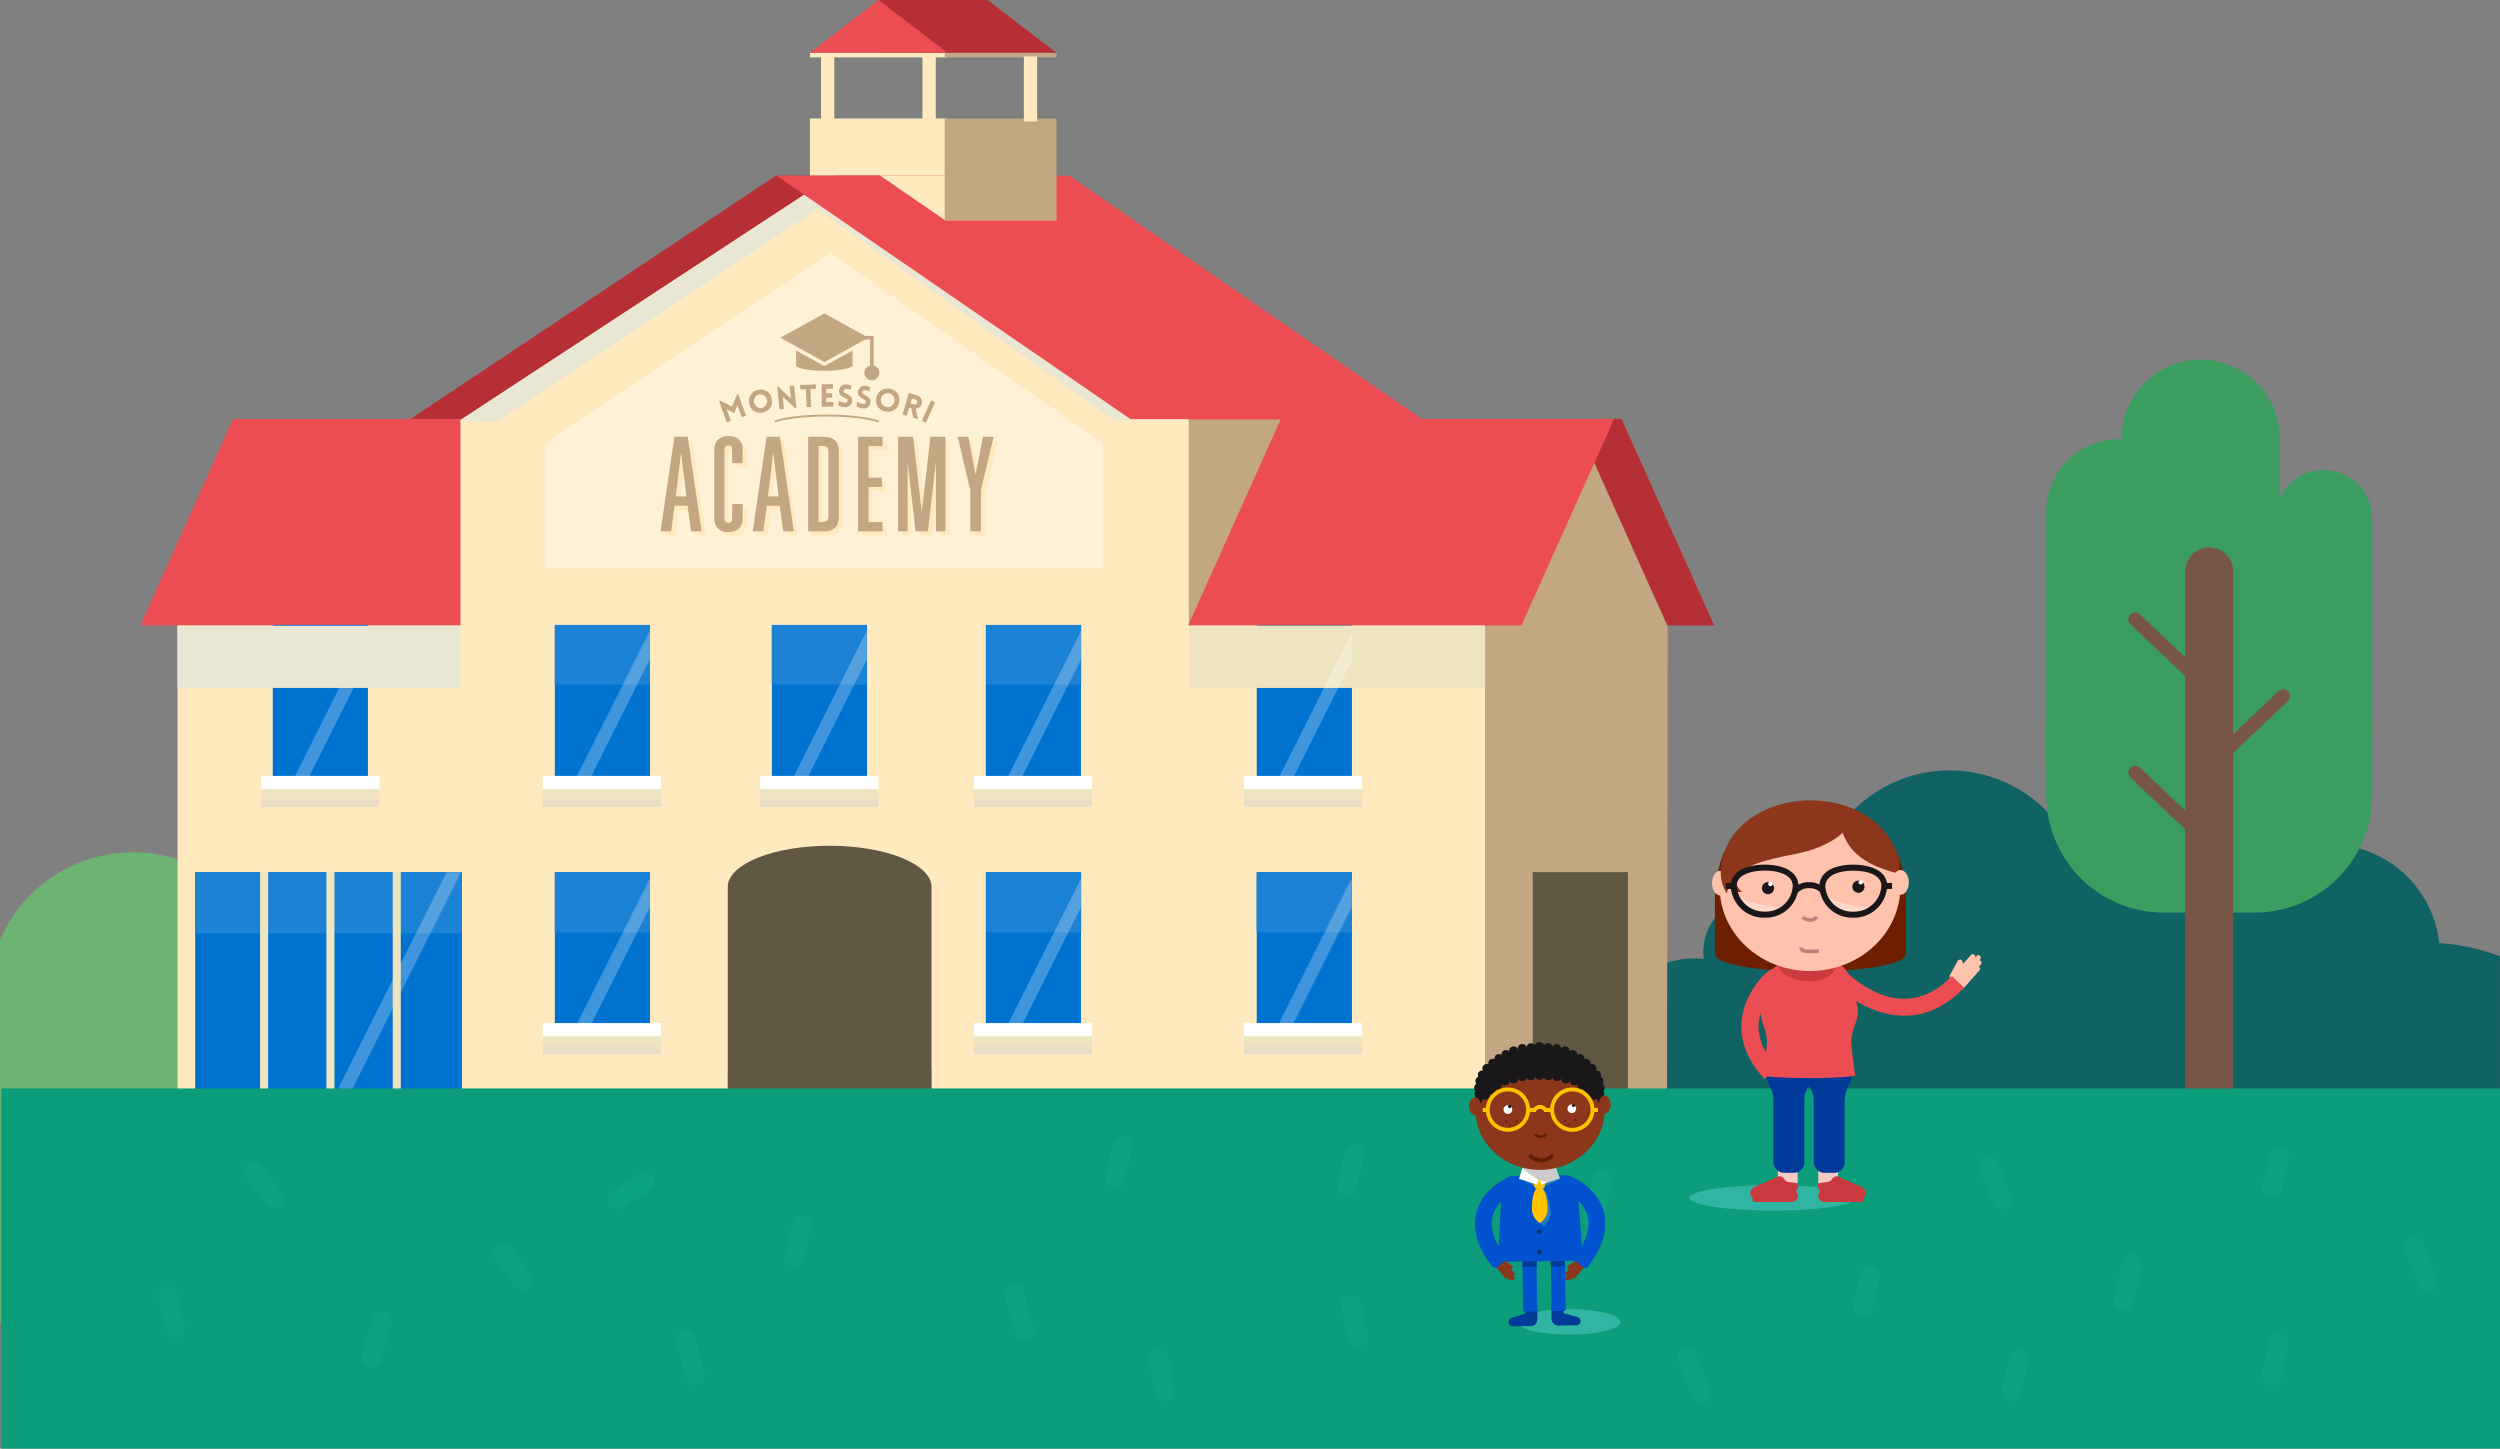 <svg xmlns="http://www.w3.org/2000/svg" xmlns:xlink="http://www.w3.org/1999/xlink" viewBox="0 0 650.31 376.81"><rect x="0" y="0" width="650.31" height="376.81" fill="#808080" stroke="none"/><defs><clipPath id="clip-path"><rect x="50.76" y="226.86" width="69.41" height="59.13" style="fill:none"/></clipPath><clipPath id="clip-path-2"><rect x="70.95" y="162.64" width="24.76" height="39.62" style="fill:none"/></clipPath><clipPath id="clip-path-3"><rect x="144.32" y="162.58" width="24.76" height="39.62" style="fill:none"/></clipPath><clipPath id="clip-path-4"><rect x="200.76" y="162.58" width="24.76" height="39.62" style="fill:none"/></clipPath><clipPath id="clip-path-5"><rect x="256.49" y="162.58" width="24.76" height="39.62" style="fill:none"/></clipPath><clipPath id="clip-path-6"><rect x="144.32" y="227.05" width="24.76" height="39.62" style="fill:none"/></clipPath><clipPath id="clip-path-7"><rect x="256.49" y="227.05" width="24.76" height="39.62" style="fill:none"/></clipPath><clipPath id="clip-path-8"><rect x="326.88" y="227.05" width="24.76" height="39.62" style="fill:none"/></clipPath><clipPath id="clip-path-9"><rect x="327.12" y="162.58" width="24.76" height="39.62" style="fill:none"/></clipPath><clipPath id="clip-path-10"><rect x="466.9" y="247.58" width="5.33" height="4.67" transform="translate(-2.49 4.74) rotate(-0.58)" style="fill:none"/></clipPath><clipPath id="clip-path-11"><rect x="477.89" y="235.58" width="4.54" height="2.42" transform="translate(-2.36 4.84) rotate(-0.58)" style="fill:none"/></clipPath></defs><title>BenefitsMontessoriPreschool_responsive</title><g style="isolation:isolate"><g id="Layer_2" data-name="Layer 2"><g id="Layer_1-2" data-name="Layer 1"><path d="M69.18,274.09A37.61,37.61,0,1,0,0,244.54v99.33a49.68,49.68,0,0,0,79-40.08A49.42,49.42,0,0,0,69.18,274.09Z" style="fill:#6db473"/><circle cx="88.45" cy="291.25" r="37.61" transform="translate(-3.57 1.11) rotate(-0.7)" style="fill:#3c9d61"/><path d="M634.52,245.3a28.93,28.93,0,0,0-57.68,3.22c0,.58,0,1.16.06,1.74-.86-.23-1.74-.45-2.62-.64a25,25,0,0,0-34.46-27.48,35.41,35.41,0,0,0-65.47,27c-.58.1-1.16.19-1.73.31a18.63,18.63,0,0,0,.15-2,14.86,14.86,0,0,0-29.71,0,15.7,15.7,0,0,0,.14,2,23.4,23.4,0,0,0-2.53-.14A22.6,22.6,0,0,0,430.4,292a54.64,54.64,0,0,0-1,10.46A54.07,54.07,0,0,0,523,339.35a54,54,0,0,0,71.06,7.07,57.11,57.11,0,0,0,56.24,9.31v-107A56.7,56.7,0,0,0,634.52,245.3Z" style="fill:#116263"/><path d="M572.46,93.56h0a20.6,20.6,0,0,1,20.6,20.6v94.1a0,0,0,0,1,0,0h-41.2a0,0,0,0,1,0,0v-94.1A20.6,20.6,0,0,1,572.46,93.56Z" style="fill:#3c9d61"/><path d="M551.22,114.22h0a24.73,24.73,0,0,1,24.73,24.73v60.41a0,0,0,0,1,0,0H532.28a0,0,0,0,1,0,0v-66.2A18.94,18.94,0,0,1,551.22,114.22Z" style="fill:#3c9d61"/><path d="M604.48,122.28h0a12.6,12.6,0,0,1,12.6,12.6v54.81a0,0,0,0,1,0,0h-25.2a0,0,0,0,1,0,0V134.88a12.6,12.6,0,0,1,12.6-12.6Z" style="fill:#3c9d61"/><path d="M532.28,188.71h84.8a0,0,0,0,1,0,0V206.8a30.59,30.59,0,0,1-30.59,30.59H562.87a30.59,30.59,0,0,1-30.59-30.59V188.71A0,0,0,0,1,532.28,188.71Z" style="fill:#3c9d61"/><path d="M574.68,142.42h0a6.24,6.24,0,0,1,6.24,6.24V291.89a0,0,0,0,1,0,0H568.44a0,0,0,0,1,0,0V148.65a6.24,6.24,0,0,1,6.24-6.24Z" style="fill:#775645"/><path d="M571.92,178.53a1.76,1.76,0,0,1-1.23-.49L554.2,162.41a1.78,1.78,0,1,1,2.45-2.59l16.49,15.64a1.78,1.78,0,0,1-1.22,3.07Z" style="fill:#775645"/><path d="M577.44,198.47a1.78,1.78,0,0,1-1.22-3.08l16.49-15.64a1.79,1.79,0,0,1,2.52.07,1.78,1.78,0,0,1-.07,2.52L578.67,198A1.78,1.78,0,0,1,577.44,198.47Z" style="fill:#775645"/><path d="M571.92,218.41a1.81,1.81,0,0,1-1.23-.49L554.2,202.28a1.78,1.78,0,1,1,2.45-2.59l16.49,15.64a1.78,1.78,0,0,1-1.22,3.08Z" style="fill:#775645"/><rect x="210.69" y="30.82" width="35.74" height="26.13" style="fill:#ffeac0"/><polygon points="106.72 109.02 201.82 45.69 263.06 45.69 263.06 45.74 171.01 109.02 106.72 109.02" style="fill:#b52f35"/><g style="opacity:0.6;mix-blend-mode:multiply"><path d="M62,300.9a1.31,1.31,0,0,1-.38-.06,1.47,1.47,0,0,1-1-1.8L62,293.61a1.47,1.47,0,1,1,2.84.77l-1.48,5.43A1.47,1.47,0,0,1,62,300.9Z" style="fill:#09b08c"/></g><g style="opacity:0.6;mix-blend-mode:multiply"><path d="M131.65,285.49a1.47,1.47,0,0,1-1.37-.92l-2.1-5.23a1.46,1.46,0,0,1,.81-1.91,1.48,1.48,0,0,1,1.92.81l2.1,5.23a1.46,1.46,0,0,1-.81,1.91A1.54,1.54,0,0,1,131.65,285.49Z" style="fill:#09b08c"/></g><g style="opacity:0.6;mix-blend-mode:multiply"><path d="M104.09,312.27a1.54,1.54,0,0,1-1.47-1.12l-1.54-5.61a1.52,1.52,0,1,1,2.93-.8l1.55,5.6a1.53,1.53,0,0,1-1.07,1.87A1.39,1.39,0,0,1,104.09,312.27Z" style="fill:#09b08c"/></g><g style="opacity:0.6;mix-blend-mode:multiply"><path d="M129.81,300.94a1.87,1.87,0,0,1-.32,0,1.47,1.47,0,0,1-1.11-1.76l1.1-4.88a1.47,1.47,0,1,1,2.87.65l-1.1,4.88A1.48,1.48,0,0,1,129.81,300.94Z" style="fill:#09b08c"/></g><g style="opacity:0.6;mix-blend-mode:multiply"><path d="M245.21,312.61a1.54,1.54,0,0,1-1.47-1.12l-1.53-5.61a1.53,1.53,0,0,1,1.07-1.87,1.5,1.5,0,0,1,1.86,1.07l1.53,5.6a1.51,1.51,0,0,1-1.06,1.87A1.44,1.44,0,0,1,245.21,312.61Z" style="fill:#09b08c"/></g><g style="opacity:0.6;mix-blend-mode:multiply"><path d="M189.23,310.89a1.57,1.57,0,0,1-.37-.05,1.52,1.52,0,0,1-1.11-1.84l1.4-5.64a1.52,1.52,0,0,1,2.95.73l-1.4,5.64A1.52,1.52,0,0,1,189.23,310.89Z" style="fill:#09b08c"/></g><g style="opacity:0.6;mix-blend-mode:multiply"><path d="M231.23,240.47a1.54,1.54,0,0,1-.55-.11,1.46,1.46,0,0,1-.81-1.91l2.1-5.23a1.47,1.47,0,0,1,2.73,1.1l-2.1,5.22A1.49,1.49,0,0,1,231.23,240.47Z" style="fill:#09b08c"/></g><g style="opacity:0.6;mix-blend-mode:multiply"><path d="M233.77,291.66a1.74,1.74,0,0,1-.39-.05,1.48,1.48,0,0,1-1-1.81l1.5-5.43a1.47,1.47,0,0,1,2.84.78l-1.5,5.43A1.47,1.47,0,0,1,233.77,291.66Z" style="fill:#09b08c"/></g><g style="opacity:0.6;mix-blend-mode:multiply"><path d="M204.09,291.66a1.46,1.46,0,0,1-1.43-1.15l-1.1-4.87a1.47,1.47,0,1,1,2.87-.65l1.1,4.87a1.46,1.46,0,0,1-1.11,1.76A1.24,1.24,0,0,1,204.09,291.66Z" style="fill:#09b08c"/></g><polygon points="278.11 45.69 216.86 45.69 216.86 113.23 375.99 113.23 278.11 45.69" style="fill:#eb4d52"/><rect x="46.19" y="161.09" width="157.86" height="125.13" style="fill:#ffeac0"/><rect x="302.2" y="109.08" width="84.48" height="111.41" style="fill:#c3a682"/><rect x="125.89" y="213.11" width="57.13" height="28" style="fill:#615844"/><polygon points="223.32 108.98 60.62 108.98 36.51 162.7 199.21 162.7 223.32 108.98" style="fill:#eb4d52"/><polygon points="216.78 45.68 119.79 109.26 119.79 286.07 309.23 286.07 309.23 109.24 216.78 45.68" style="fill:#ffeac0"/><rect x="70.95" y="162.55" width="24.76" height="39.62" style="fill:#0073d1"/><rect x="200.78" y="162.55" width="24.76" height="39.62" style="fill:#0073d1"/><rect x="256.43" y="162.55" width="24.76" height="39.62" style="fill:#0073d1"/><rect x="144.33" y="162.55" width="24.76" height="39.62" style="fill:#0073d1"/><polygon points="355.97 108.98 421.8 108.98 445.91 162.7 379.28 162.7 355.97 108.98" style="fill:#b52f35"/><polygon points="409.71 109.25 376.87 157.64 381.52 286.31 433.64 286.23 433.82 162.97 409.71 109.25" style="fill:#c3a682"/><rect x="305.83" y="162.51" width="80.44" height="123.72" style="fill:#ffeac0"/><rect x="326.91" y="162.55" width="24.76" height="39.62" style="fill:#0073d1"/><rect x="50.76" y="226.86" width="69.41" height="59.13" style="fill:#0073d1"/><rect x="256.43" y="226.86" width="24.76" height="39.62" style="fill:#0073d1"/><rect x="144.33" y="226.86" width="24.76" height="39.62" style="fill:#0073d1"/><rect x="326.91" y="226.86" width="24.76" height="39.62" style="fill:#0073d1"/><rect x="398.7" y="226.86" width="24.76" height="59.14" style="fill:#615844"/><polygon points="419.87 108.98 333.19 108.98 309.08 162.7 395.75 162.7 419.87 108.98" style="fill:#eb4d52"/><g style="mix-blend-mode:multiply"><rect x="309.29" y="162.77" width="77.01" height="16.18" style="fill:#eee5c0"/></g><rect x="189.29" y="278.02" width="53.05" height="8.09" style="fill:#f9ab59"/><rect x="50.76" y="226.86" width="69.41" height="15.93" style="fill:#1c82d6"/><g style="clip-path:url(#clip-path)"><g style="opacity:0.25"><rect x="56.86" y="256.71" width="90.81" height="3.34" transform="translate(-174.55 234.08) rotate(-63.39)" style="fill:#fff"/></g></g><g style="clip-path:url(#clip-path-2)"><g style="opacity:0.25"><rect x="63.71" y="180.99" width="49.04" height="3.34" transform="translate(-114.6 179.73) rotate(-63.39)" style="fill:#fff"/></g></g><rect x="144.32" y="162.58" width="24.76" height="15.5" style="fill:#1c82d6"/><g style="clip-path:url(#clip-path-3)"><g style="opacity:0.25"><rect x="137.09" y="180.94" width="49.04" height="3.34" transform="translate(-74.04 245.3) rotate(-63.39)" style="fill:#fff"/></g></g><rect x="200.76" y="162.58" width="24.76" height="15.5" style="fill:#1c82d6"/><g style="clip-path:url(#clip-path-4)"><g style="opacity:0.25"><rect x="193.53" y="180.94" width="49.04" height="3.34" transform="translate(-42.88 295.76) rotate(-63.39)" style="fill:#fff"/></g></g><rect x="256.49" y="162.58" width="24.76" height="15.5" style="fill:#1c82d6"/><g style="clip-path:url(#clip-path-5)"><g style="opacity:0.25"><rect x="249.26" y="180.94" width="49.04" height="3.34" transform="translate(-12.12 345.59) rotate(-63.39)" style="fill:#fff"/></g></g><rect x="144.32" y="227.05" width="24.76" height="15.5" style="fill:#1c82d6"/><g style="clip-path:url(#clip-path-6)"><g style="opacity:0.25"><rect x="137.09" y="245.4" width="49.04" height="3.34" transform="translate(-131.68 280.89) rotate(-63.39)" style="fill:#fff"/></g></g><rect x="256.49" y="227.05" width="24.76" height="15.5" style="fill:#1c82d6"/><g style="clip-path:url(#clip-path-7)"><g style="opacity:0.25"><rect x="249.26" y="245.4" width="49.04" height="3.34" transform="translate(-69.75 381.18) rotate(-63.39)" style="fill:#fff"/></g></g><rect x="326.88" y="227.05" width="24.76" height="15.5" style="fill:#1c82d6"/><g style="clip-path:url(#clip-path-8)"><g style="opacity:0.25"><rect x="319.64" y="245.4" width="49.04" height="3.34" transform="translate(-30.89 444.1) rotate(-63.39)" style="fill:#fff"/></g></g><g style="clip-path:url(#clip-path-9)"><g style="opacity:0.25"><rect x="319.89" y="180.94" width="49.04" height="3.34" transform="translate(26.88 408.73) rotate(-63.39)" style="fill:#fff"/></g></g><g style="mix-blend-mode:multiply"><rect x="46.19" y="162.77" width="73.39" height="16.18" style="fill:#e9e7d3"/></g><rect x="50.76" y="284.14" width="69.41" height="1.94" style="fill:#f9ab59"/><rect x="67.66" y="226.79" width="2.09" height="59.29" style="fill:#eee5c0"/><rect x="84.91" y="226.79" width="2.09" height="59.29" style="fill:#eee5c0"/><rect x="102.16" y="226.79" width="2.09" height="59.29" style="fill:#eee5c0"/><rect x="67.95" y="201.83" width="30.73" height="3.49" style="fill:#fff"/><rect x="67.95" y="206.57" width="30.73" height="3.34" style="fill:#e7dec5"/><rect x="67.95" y="205.32" width="30.73" height="2.58" style="fill:#eee5c0"/><rect x="141.18" y="201.83" width="30.73" height="3.49" style="fill:#fff"/><rect x="141.18" y="206.57" width="30.73" height="3.34" style="fill:#e7dec5"/><rect x="141.18" y="205.32" width="30.73" height="2.58" style="fill:#eee5c0"/><rect x="197.73" y="201.83" width="30.73" height="3.49" style="fill:#fff"/><rect x="197.73" y="206.57" width="30.73" height="3.34" style="fill:#e7dec5"/><rect x="197.73" y="205.32" width="30.73" height="2.58" style="fill:#eee5c0"/><rect x="253.35" y="201.83" width="30.73" height="3.49" style="fill:#fff"/><rect x="253.35" y="206.57" width="30.73" height="3.34" style="fill:#e7dec5"/><rect x="253.35" y="205.32" width="30.73" height="2.58" style="fill:#eee5c0"/><rect x="323.58" y="201.83" width="30.73" height="3.49" style="fill:#fff"/><rect x="323.58" y="206.57" width="30.73" height="3.34" style="fill:#e7dec5"/><rect x="323.58" y="205.32" width="30.73" height="2.58" style="fill:#eee5c0"/><rect x="141.18" y="266.13" width="30.73" height="3.49" style="fill:#fff"/><rect x="141.18" y="270.87" width="30.73" height="3.34" style="fill:#e7dec5"/><rect x="141.18" y="269.62" width="30.73" height="2.58" style="fill:#eee5c0"/><rect x="253.35" y="266.13" width="30.73" height="3.49" style="fill:#fff"/><rect x="253.35" y="270.87" width="30.73" height="3.34" style="fill:#e7dec5"/><rect x="253.35" y="269.62" width="30.73" height="2.58" style="fill:#eee5c0"/><rect x="323.58" y="266.13" width="30.73" height="3.49" style="fill:#fff"/><rect x="323.58" y="270.87" width="30.73" height="3.34" style="fill:#e7dec5"/><rect x="323.58" y="269.62" width="30.73" height="2.58" style="fill:#eee5c0"/><polygon points="216.03 65.89 141.77 115.29 286.81 115.27 216.03 65.89" style="fill:#fff1d6"/><rect x="141.72" y="115.28" width="145.16" height="32.64" style="fill:#fff1d6"/><g style="mix-blend-mode:multiply"><polygon points="129.18 109.67 212.63 54.43 289.69 109.25 309.23 109.25 309.23 109.25 216.78 45.68 119.79 109.26 119.79 109.41 129.18 109.67" style="fill:#e9e7d3"/></g><polygon points="355.05 109.02 263.28 45.69 202.03 45.69 202.03 45.74 294.08 109.02 355.05 109.02" style="fill:#eb4d52"/><path d="M242.31,230.51c-.28-5.82-12-10.51-26.5-10.51s-26.22,4.69-26.5,10.51h0v53.55h53V230.51Z" style="fill:#615844"/><polygon points="274.93 57.32 257.96 45.61 228.87 45.61 228.87 45.63 245.87 57.32 274.93 57.32" style="fill:#ffeac0"/><rect x="245.74" y="30.85" width="29.09" height="26.46" style="fill:#c3a682"/><rect x="210.69" y="13.7" width="35.74" height="1.22" style="fill:#ffeac0"/><rect x="245.74" y="13.7" width="29.09" height="1.22" style="fill:#c3a682"/><rect x="213.56" y="14.69" width="3.46" height="16.91" style="fill:#ffeac0"/><rect x="239.95" y="14.69" width="3.46" height="16.91" style="fill:#ffeac0"/><rect x="266.33" y="14.69" width="3.46" height="16.91" style="fill:#ffeac0"/><polygon points="274.78 13.71 256.87 0 228.54 0 228.54 13.64 239.12 13.64 239.04 13.71 274.78 13.71" style="fill:#b52f35"/><polygon points="246.44 13.71 210.69 13.71 228.53 0 246.44 13.71" style="fill:#eb4d52"/><path d="M176.49,114.68l-3.62,24.59h2.77l.89-6.66h3.38l.9,6.66h2.76L180,114.68Zm3.12,15.52h-2.77l1.38-11.53Z" style="fill:#ffeac0"/><path d="M190.55,114.48c-2.36,0-3.71,1.31-3.71,3.61v17.78c0,2.29,1.35,3.6,3.71,3.6s3.71-1.31,3.71-3.6v-3.71h-2.75v3.64c0,1-.39,1.25-1,1.25s-1-.21-1-1.25V118.15c0-1,.38-1.25,1-1.25s1,.21,1,1.25v3.38h2.75v-3.44C194.26,115.79,192.91,114.48,190.55,114.48Z" style="fill:#ffeac0"/><path d="M200.47,114.68l-3.61,24.59h2.76l.9-6.66h3.37l.9,6.66h2.76l-3.61-24.59Zm3.12,15.52h-2.77l1.38-11.53Z" style="fill:#ffeac0"/><path d="M215.29,114.68h-4v24.59h4c3.53,0,4-2.11,4-4.17V118.85C219.3,116.79,218.82,114.68,215.29,114.68ZM214,117.1h.89c1.3,0,1.65.34,1.65,1.59v16.58c0,1.24-.35,1.58-1.65,1.58H214Z" style="fill:#ffeac0"/><polygon points="224.24 139.27 230.62 139.27 230.62 136.85 226.99 136.85 226.99 127.72 230.45 127.72 230.45 125.3 226.99 125.3 226.99 117.1 230.62 117.1 230.62 114.68 224.24 114.68 224.24 139.27" style="fill:#ffeac0"/><polygon points="240.83 134.32 238.58 114.68 234.66 114.68 234.66 139.27 237.14 139.27 237.14 121.12 239.22 139.27 242.44 139.27 244.51 121.12 244.51 139.27 247 139.27 247 114.68 243.08 114.68 240.83 134.32" style="fill:#ffeac0"/><polygon points="256.75 114.68 254.85 124.58 252.94 114.68 250.17 114.68 253.47 128.57 253.47 139.27 256.22 139.27 256.22 128.57 259.53 114.68 256.75 114.68" style="fill:#ffeac0"/><path d="M175.43,113.62l-3.61,24.6h2.76l.9-6.66h3.37l.9,6.66h2.76l-3.61-24.6Zm3.12,15.52h-2.77l1.38-11.53Z" style="fill:#c3a682"/><path d="M189.49,113.42c-2.35,0-3.7,1.32-3.7,3.61v17.78c0,2.29,1.35,3.61,3.7,3.61s3.71-1.32,3.71-3.61V131.1h-2.75v3.64c0,1-.38,1.26-1,1.26s-1-.22-1-1.26V117.09c0-1,.38-1.25,1-1.25s1,.21,1,1.25v3.38h2.75V117C193.2,114.74,191.85,113.42,189.49,113.42Z" style="fill:#c3a682"/><path d="M199.41,113.62l-3.61,24.6h2.76l.9-6.66h3.38l.89,6.66h2.77l-3.62-24.6Zm3.12,15.52h-2.77l1.39-11.53Z" style="fill:#c3a682"/><path d="M214.23,113.62h-4v24.6h4c3.53,0,4-2.11,4-4.18V117.79C218.24,115.73,217.76,113.62,214.23,113.62ZM212.94,116h.89c1.3,0,1.66.34,1.66,1.59v16.58c0,1.24-.36,1.59-1.66,1.59h-.89Z" style="fill:#c3a682"/><polygon points="223.18 138.22 229.56 138.22 229.56 135.8 225.93 135.8 225.93 126.66 229.39 126.66 229.39 124.24 225.93 124.24 225.93 116.04 229.56 116.04 229.56 113.62 223.18 113.62 223.18 138.22" style="fill:#c3a682"/><polygon points="239.77 133.26 237.52 113.62 233.6 113.62 233.6 138.22 236.09 138.22 236.09 120.06 238.16 138.22 241.38 138.22 243.46 120.06 243.46 138.22 245.94 138.22 245.94 113.62 242.02 113.62 239.77 133.26" style="fill:#c3a682"/><polygon points="255.69 113.62 253.79 123.52 251.89 113.62 249.11 113.62 252.41 127.52 252.41 138.22 255.16 138.22 255.16 127.52 258.47 113.62 255.69 113.62" style="fill:#c3a682"/><path d="M191.71,102.69l.34-.13,2,5.55-1.11.41-1.11-3.06-.86,2-1.94-1,1.12,3-1.11.41-2-5.55.36-.13,3,1.61Z" style="fill:#c3a682"/><path d="M197.26,101.41c3.93-.75,5.06,5.14,1.13,5.89S193.33,102.17,197.26,101.41Zm.22,1.18a1.8,1.8,0,0,0,.68,3.53A1.8,1.8,0,0,0,197.48,102.59Z" style="fill:#c3a682"/><path d="M203.92,106.38l-1.15.12-.61-5.91.31,0,3.27,3.1-.33-3.27,1.16-.12.6,5.9-.3,0-3.27-3Z" style="fill:#c3a682"/><path d="M209.84,105.9l-.21-4.65-1.44.07-.05-1.16,4.05-.18.05,1.16-1.44.06.2,4.65Z" style="fill:#c3a682"/><path d="M213.75,105.77l0-5.82h2.92v1.17h-1.75v1.16h1.53v1.16h-1.53v1.16h1.84v1.16Z" style="fill:#c3a682"/><path d="M218.23,104.21a2.66,2.66,0,0,0,1.64.54.59.59,0,0,0,.63-.56c0-.33-.26-.49-.58-.62-.89-.37-1.69-.87-1.64-1.85A1.71,1.71,0,0,1,220,100a3.53,3.53,0,0,1,1.43.31l-.19,1.12a2.66,2.66,0,0,0-1.18-.3.58.58,0,0,0-.61.62c0,.33.3.49.63.62.89.37,1.64.93,1.6,1.85a1.72,1.72,0,0,1-1.83,1.69,3.57,3.57,0,0,1-1.82-.51Z" style="fill:#c3a682"/><path d="M223,104.46a2.6,2.6,0,0,0,1.61.61.57.57,0,0,0,.65-.52c0-.34-.23-.51-.54-.65-.88-.42-1.65-1-1.55-1.93a1.7,1.7,0,0,1,1.8-1.61,3.45,3.45,0,0,1,1.42.38l-.25,1.1a2.67,2.67,0,0,0-1.16-.35.58.58,0,0,0-.64.59c0,.33.27.5.59.65.87.41,1.6,1,1.52,1.93a1.73,1.73,0,0,1-1.92,1.59,3.57,3.57,0,0,1-1.79-.59Z" style="fill:#c3a682"/><path d="M231.41,101.13c4,.67,3,6.58-1,5.91S227.47,100.46,231.41,101.13Zm-.19,1.18a1.8,1.8,0,0,0-.6,3.55A1.8,1.8,0,0,0,231.22,102.31Z" style="fill:#c3a682"/><path d="M237.55,108.63l-.5-2.46-.54-.16-.62,2.13-1.12-.33,1.63-5.58,2.2.64a1.76,1.76,0,0,1-.41,3.44l.63,2.69Zm-.72-3.71,1,.29c.76.22,1.12-1,.37-1.25l-1-.29Z" style="fill:#c3a682"/><path d="M239.79,109.45l2.39-5.3,1.06.48-2.39,5.3Z" style="fill:#c3a682"/><path d="M228.51,109.88c-2.91-1-7.94-1.53-13.46-1.53s-10.55.57-13.46,1.53l-.16-.48c3-1,8-1.56,13.62-1.56s10.66.59,13.62,1.56Z" style="fill:#c3a682"/><path d="M222.24,87.53v7.66c0,1-3.5,1.74-7.82,1.74s-7.81-.78-7.81-1.74V87.47" style="fill:#c3a682"/><path d="M214.43,97.39c-3.08,0-8.29-.46-8.29-2.2V87.47a.47.47,0,1,1,.94,0v7.72c.16.43,2.83,1.27,7.35,1.27s7.18-.84,7.35-1.29V87.53a.47.47,0,0,1,.94,0v7.66C222.71,96.93,217.5,97.39,214.43,97.39Z" style="fill:#fff1d6"/><polygon points="226.84 87.85 214.43 94.7 202.01 87.85 214.43 80.99 226.84 87.85" style="fill:#c3a682"/><path d="M214.43,95.17a.46.46,0,0,1-.23-.06l-12.41-6.86a.45.45,0,0,1-.24-.4.46.46,0,0,1,.24-.41l12.41-6.86a.45.45,0,0,1,.45,0l12.41,6.86a.46.46,0,0,1,.24.41.45.45,0,0,1-.24.4l-12.41,6.86A.46.46,0,0,1,214.43,95.17ZM203,87.85l11.45,6.32,11.44-6.32-11.44-6.33Z" style="fill:#fff1d6"/><path d="M226.81,88.31H215.75a.46.46,0,0,1-.46-.46.47.47,0,0,1,.46-.47h11.06a.47.47,0,0,1,.47.47A.46.46,0,0,1,226.81,88.31Z" style="fill:#c3a682"/><path d="M226.8,97.07a.47.47,0,0,1-.47-.46V88.12a.47.47,0,0,1,.94,0v8.49A.47.47,0,0,1,226.8,97.07Z" style="fill:#c3a682"/><circle cx="226.8" cy="96.97" r="1.46" style="fill:#c3a682"/><path d="M226.8,98.9A1.93,1.93,0,1,1,228.72,97,1.94,1.94,0,0,1,226.8,98.9Zm0-2.92a1,1,0,1,0,1,1A1,1,0,0,0,226.8,96Z" style="fill:#c3a682"/><rect x="0.31" y="283.14" width="650" height="93.67" style="fill:#0c9d7a"/><g style="opacity:0.5"><g style="opacity:0.6;mix-blend-mode:multiply"><path d="M290.09,309.11a2.76,2.76,0,0,1-.57-.06A2.55,2.55,0,0,1,287.6,306l1.91-8.43a2.55,2.55,0,0,1,5,1.12l-1.91,8.44A2.55,2.55,0,0,1,290.09,309.11Z" style="fill:#09b18d"/></g><g style="opacity:0.6;mix-blend-mode:multiply"><path d="M414.54,319a2.64,2.64,0,0,1-.62-.08,2.55,2.55,0,0,1-1.86-3.08l2.34-9.46a2.55,2.55,0,0,1,5,1.22L417,317.06A2.56,2.56,0,0,1,414.54,319Z" style="fill:#09b18d"/></g><g style="opacity:0.6;mix-blend-mode:multiply"><path d="M45.64,348a2.55,2.55,0,0,1-2.49-2l-1.91-8.44a2.55,2.55,0,1,1,5-1.12l1.91,8.43a2.55,2.55,0,0,1-1.92,3A2.74,2.74,0,0,1,45.64,348Z" style="fill:#09b18d"/></g></g><g style="opacity:0.5"><g style="opacity:0.6;mix-blend-mode:multiply"><path d="M96.75,355.66a2.21,2.21,0,0,1-.67-.09,2.54,2.54,0,0,1-1.79-3.12l2.56-9.4a2.55,2.55,0,0,1,4.92,1.34l-2.56,9.4A2.55,2.55,0,0,1,96.75,355.66Z" style="fill:#09b18d"/></g><g style="opacity:0.6;mix-blend-mode:multiply"><path d="M631.55,335.89a2.55,2.55,0,0,1-2.36-1.59l-3.64-9a2.55,2.55,0,1,1,4.73-1.9l3.64,9a2.56,2.56,0,0,1-1.41,3.32A2.72,2.72,0,0,1,631.55,335.89Z" style="fill:#09b18d"/></g><g style="opacity:0.6;mix-blend-mode:multiply"><path d="M206.55,329.68a2.2,2.2,0,0,1-.56-.07,2.54,2.54,0,0,1-1.92-3l1.91-8.44a2.54,2.54,0,1,1,5,1.13l-1.9,8.43A2.56,2.56,0,0,1,206.55,329.68Z" style="fill:#09b18d"/></g><g style="opacity:0.6;mix-blend-mode:multiply"><path d="M160.68,314.66a2.55,2.55,0,0,1-1.44-4.65l7.13-4.89a2.55,2.55,0,0,1,2.88,4.2l-7.13,4.89A2.55,2.55,0,0,1,160.68,314.66Z" style="fill:#09b18d"/></g><g style="opacity:0.6;mix-blend-mode:multiply"><path d="M523.26,364.58a2.76,2.76,0,0,1-.57-.06,2.55,2.55,0,0,1-1.92-3l1.91-8.44a2.55,2.55,0,1,1,5,1.13l-1.91,8.43A2.55,2.55,0,0,1,523.26,364.58Z" style="fill:#09b18d"/></g><g style="opacity:0.6;mix-blend-mode:multiply"><path d="M350.39,311.08a2.74,2.74,0,0,1-.56-.06,2.55,2.55,0,0,1-1.92-3l1.91-8.43a2.54,2.54,0,1,1,5,1.12l-1.9,8.44A2.55,2.55,0,0,1,350.39,311.08Z" style="fill:#09b18d"/></g><g style="opacity:0.6;mix-blend-mode:multiply"><path d="M590.93,360.36a2.76,2.76,0,0,1-.57-.06,2.55,2.55,0,0,1-1.92-3.05l1.91-8.43a2.55,2.55,0,0,1,5,1.12l-1.91,8.44A2.55,2.55,0,0,1,590.93,360.36Z" style="fill:#09b18d"/></g><g style="opacity:0.6;mix-blend-mode:multiply"><path d="M590.93,311.69a2.76,2.76,0,0,1-.57-.06,2.55,2.55,0,0,1-1.92-3.05l1.91-8.43a2.55,2.55,0,1,1,5,1.12l-1.91,8.43A2.55,2.55,0,0,1,590.93,311.69Z" style="fill:#09b18d"/></g><g style="opacity:0.6;mix-blend-mode:multiply"><path d="M266.42,348.37A2.55,2.55,0,0,1,264,346.5l-2.56-9.4a2.54,2.54,0,1,1,4.91-1.34l2.57,9.4a2.54,2.54,0,0,1-1.79,3.12A2.21,2.21,0,0,1,266.42,348.37Z" style="fill:#09b18d"/></g><g style="opacity:0.6;mix-blend-mode:multiply"><path d="M180.89,360.36a2.55,2.55,0,0,1-2.46-1.87l-2.56-9.4a2.54,2.54,0,1,1,4.91-1.34l2.57,9.39a2.55,2.55,0,0,1-2.46,3.22Z" style="fill:#09b18d"/></g><g style="opacity:0.6;mix-blend-mode:multiply"><path d="M520.82,314.73a2.56,2.56,0,0,1-2.37-1.6l-3.64-9a2.55,2.55,0,0,1,4.73-1.9l3.64,9a2.55,2.55,0,0,1-1.41,3.31A2.44,2.44,0,0,1,520.82,314.73Z" style="fill:#09b18d"/></g><g style="opacity:0.6;mix-blend-mode:multiply"><path d="M442.48,364.88a2.55,2.55,0,0,1-2.36-1.6l-3.64-9a2.55,2.55,0,1,1,4.73-1.91l3.64,9a2.56,2.56,0,0,1-1.41,3.32A2.72,2.72,0,0,1,442.48,364.88Z" style="fill:#09b18d"/></g><g style="opacity:0.6;mix-blend-mode:multiply"><path d="M484.63,342.52a2.76,2.76,0,0,1-.57-.06,2.55,2.55,0,0,1-1.92-3l1.91-8.43a2.55,2.55,0,0,1,5,1.12l-1.91,8.44A2.55,2.55,0,0,1,484.63,342.52Z" style="fill:#09b18d"/></g><g style="opacity:0.6;mix-blend-mode:multiply"><path d="M552.28,340.83a2.13,2.13,0,0,1-.61-.08,2.54,2.54,0,0,1-1.86-3.08l2.34-9.46a2.55,2.55,0,0,1,5,1.23l-2.35,9.45A2.54,2.54,0,0,1,552.28,340.83Z" style="fill:#09b18d"/></g><g style="opacity:0.6;mix-blend-mode:multiply"><path d="M353.25,350.48a2.55,2.55,0,0,1-2.48-2l-1.91-8.44a2.55,2.55,0,0,1,5-1.12l1.91,8.43a2.55,2.55,0,0,1-1.92,3.05A2.76,2.76,0,0,1,353.25,350.48Z" style="fill:#09b18d"/></g><g style="opacity:0.6;mix-blend-mode:multiply"><path d="M303.15,364.58a2.55,2.55,0,0,1-2.48-2l-1.91-8.43a2.55,2.55,0,1,1,5-1.13l1.91,8.44a2.55,2.55,0,0,1-1.92,3A2.76,2.76,0,0,1,303.15,364.58Z" style="fill:#09b18d"/></g></g><g style="opacity:0.5"><g style="opacity:0.6;mix-blend-mode:multiply"><path d="M135.89,335.55a2.55,2.55,0,0,1-2-1l-5.26-6.86a2.55,2.55,0,0,1,4.05-3.1l5.26,6.86a2.54,2.54,0,0,1-2,4.1Z" style="fill:#09b18d"/></g></g><g style="opacity:0.5"><g style="opacity:0.6;mix-blend-mode:multiply"><path d="M71.33,314.34a2.56,2.56,0,0,1-2-1l-5.26-6.87a2.54,2.54,0,1,1,4-3.09l5.26,6.86a2.54,2.54,0,0,1-.47,3.57A2.51,2.51,0,0,1,71.33,314.34Z" style="fill:#09b18d"/></g></g><g style="opacity:0.6;mix-blend-mode:multiply"><ellipse cx="408.13" cy="343.86" rx="13.38" ry="3.32" style="fill:#48c5bc"/></g><path d="M411.13,343.63a1.07,1.07,0,0,0-.91-1.05h0l-3.51-1,0-1.85-3.12,0,0,3.37h0a1.74,1.74,0,0,0,1.69,1.7h0l4.81-.06v0A1.07,1.07,0,0,0,411.13,343.63Z" style="fill:#003b99"/><path d="M392.41,343.89a1.08,1.08,0,0,1,.89-1.07h0l3.48-1.13,0-1.86,3.12,0,0,3.37h0a1.72,1.72,0,0,1-1.63,1.75h0l-4.8.07v0A1.07,1.07,0,0,1,392.41,343.89Z" style="fill:#003b99"/><rect x="396.11" y="327.89" width="3.68" height="13.27" transform="translate(-4.63 5.59) rotate(-0.8)" style="fill:#0052ce"/><rect x="403.48" y="327.78" width="3.68" height="13.27" transform="translate(-4.6 5.66) rotate(-0.8)" style="fill:#0052ce"/><path d="M407.71,309.07a7.51,7.51,0,0,0,2.7-.54,3,3,0,0,0-2.58-2.82l-6.77.09A8.67,8.67,0,0,0,407.71,309.07Z" style="fill:#3c96a4"/><path d="M407.52,305.69h0l-14.06.2h0a3,3,0,0,0-2.82,3.13l-1,19.2,22.16-.31-1.5-19.22A3,3,0,0,0,407.52,305.69Z" style="fill:#0052ce"/><path d="M401,320.61a.63.63,0,1,1-.42-.78A.64.64,0,0,1,401,320.61Z" style="fill:#003867"/><path d="M401.08,325.82a.63.63,0,0,1-.78.41.62.62,0,0,1,.36-1.19A.62.62,0,0,1,401.08,325.82Z" style="fill:#003867"/><rect x="396.04" y="328.12" width="3.68" height="1.43" transform="translate(-4.55 5.59) rotate(-0.8)" style="fill:#003b99"/><rect x="403.4" y="328.02" width="3.68" height="1.43" transform="translate(-4.52 5.65) rotate(-0.79)" style="fill:#003b99"/><g style="opacity:0.57;mix-blend-mode:multiply"><path d="M403.24,314.53c-.2-2.21-.91-4.47-1.67-5.15a1.56,1.56,0,0,0,.48-.89l3.93-1.77-.36-1-5.43.33.28.59a1.51,1.51,0,0,0-1.28,1.68,1.6,1.6,0,0,0,.73,1.21c-.62.81-.91,3.16-.71,5.37a4.62,4.62,0,0,0,2.38,4v0l0,0h0v0A4.63,4.63,0,0,0,403.24,314.53Z" style="fill:#42a1ad"/></g><g style="opacity:0.57;mix-blend-mode:multiply"><polygon points="400.26 309.11 395.98 306.87 396.98 304.35 401.5 306.46 400.26 309.11" style="fill:#42a1ad"/></g><path d="M402.54,314.17c0-2.08-.57-4.23-1.27-4.92a1.47,1.47,0,0,0,.61-1.2,1.45,1.45,0,1,0-2.9,0,1.41,1.41,0,0,0,.64,1.18c-.69.71-1.16,2.88-1.13,5a4.24,4.24,0,0,0,2.06,3.89v0h0v0A4.25,4.25,0,0,0,402.54,314.17Z" style="fill:#ffc200"/><polygon points="399.87 308.16 395.12 306.64 396.01 303.85 401.09 303.59 399.87 308.16" style="fill:#fff"/><polygon points="400.98 308.14 405.69 306.49 404.72 303.73 399.24 303.44 400.98 308.14" style="fill:#fff"/><g style="opacity:0.2"><path d="M400.51,302.81,396,303.86a14.64,14.64,0,0,0,4.26,2.95l.1-.31.15.42a13.27,13.27,0,0,0,1.95.69l3.19-1.12-1-2.76Z"/></g><path d="M412.43,329.13l-1.26-1a.55.55,0,0,0-.09-.3.56.56,0,0,0-.58-.24l-.09-.07-.14.17L408,329.13a.55.55,0,0,0-.16.76.57.57,0,0,0,.25.21l-.81,1a.43.43,0,0,0,.06.6.41.41,0,0,0,.27.1l.12,0-.4.49a.43.43,0,0,0,.07.61.44.44,0,0,0,.27.09.41.41,0,0,0,.33-.16l.09-.11a.49.49,0,0,0,.11.14.46.46,0,0,0,.27.09.43.43,0,0,0,.34-.16l.31-.39.06.06a.39.39,0,0,0,.27.1.42.42,0,0,0,.33-.16l.72-.89h0Zm-2.83,1.63,0,0h-.05A0,0,0,0,0,409.6,330.76Z" style="fill:#8c371b"/><path d="M412.43,329.22l-2.36-1.87c3.06-3.85,4.29-7.48,3.64-10.78-.93-4.79-5.49-6.51-5.53-6.54l.9-3.07c.24.13,6.39,2.89,7.59,9,.82,4.2-.6,8.66-4.24,13.23Z" style="fill:#0052ce"/><path d="M412.43,329.89a.66.66,0,0,1-.42-.15l-2.35-1.87a.66.66,0,0,1-.25-.45.67.67,0,0,1,.14-.49c2.94-3.69,4.12-7.13,3.51-10.24a8.63,8.63,0,0,0-5.12-6,.31.31,0,0,0-.1-.05.67.67,0,0,1-.3-.77l.9-3.07a.72.72,0,0,1,.39-.43.69.69,0,0,1,.58,0c1.61.8,6.8,3.77,7.91,9.48.87,4.41-.61,9-4.37,13.78a.61.61,0,0,1-.45.24ZM411,327.24l1.31,1c3.21-4.23,4.46-8.32,3.71-12.16-.89-4.51-4.67-7.15-6.53-8.19l-.51,1.74a9.89,9.89,0,0,1,5.39,6.77C415,319.79,413.89,323.42,411,327.24Z" style="fill:#0052ce"/><path d="M393.51,331.84l.12,0a.44.44,0,0,0,.33-.7l-.81-1a.49.49,0,0,0,.25-.2.55.55,0,0,0-.16-.76L391,327.72l-.13-.17-.09.07a.54.54,0,0,0-.58.24.53.53,0,0,0-.09.3l-1.26,1,1.91,2.37h0l.71.89a.46.46,0,0,0,.34.16.47.47,0,0,0,.27-.1l.06-.07.31.4a.43.43,0,0,0,.34.16.46.46,0,0,0,.27-.09.49.49,0,0,0,.11-.14l.09.11a.44.44,0,0,0,.33.16.39.39,0,0,0,.27-.1.42.42,0,0,0,.07-.6Zm-1.85-1v0h0Z" style="fill:#8c371b"/><path d="M388.83,329.27l2.36-1.87c-3.06-3.86-4.29-7.48-3.64-10.79a9.38,9.38,0,0,1,5.53-6.53l-.71-3.07c-.24.13-6.58,2.89-7.78,9-.82,4.2.6,8.66,4.24,13.23Z" style="fill:#0052ce"/><path d="M388.83,329.94a.68.68,0,0,1-.52-.25c-3.76-4.74-5.24-9.37-4.37-13.78,1.08-5.54,6-8.46,8.05-9.46a.79.79,0,0,1,.62,0,.72.72,0,0,1,.41.43l.71,3.07a.66.66,0,0,1-.32.73l-.1,0a8.67,8.67,0,0,0-5.11,6c-.61,3.1.57,6.55,3.51,10.24a.67.67,0,0,1,.14.49.66.66,0,0,1-.25.45l-2.36,1.87A.63.63,0,0,1,388.83,329.94ZM391.91,308c-1.91,1.05-5.79,3.69-6.67,8.17-.75,3.85.49,7.94,3.7,12.17l1.32-1.05c-2.89-3.82-4-7.45-3.37-10.79a9.91,9.91,0,0,1,5.42-6.79Z" style="fill:#0052ce"/><path d="M400.79,304.32c-9.29.13-16.92-6.79-17-15.46s7.31-15.8,16.61-15.93,16.93,6.79,17.05,15.46-7.32,15.8-16.62,15.93" style="fill:#8c371b"/><path d="M400.93,302.37h-.09a5.25,5.25,0,0,1-3.4-1.57l.76-.71a4.18,4.18,0,0,0,2.67,1.25h.06a3.7,3.7,0,0,0,2.6-1.23l.73.73A4.71,4.71,0,0,1,400.93,302.37Z" style="fill:#5d1f00"/><path d="M409.63,280.52l.18.62A1.15,1.15,0,0,0,409.63,280.52Z" style="fill:#ad5434"/><path d="M407.34,291.51a.27.27,0,0,1-.29.25.28.28,0,0,1-.26-.29.29.29,0,0,1,.3-.26A.28.28,0,0,1,407.34,291.51Z" style="fill:#5d1f00"/><path d="M410.08,291.38a.28.28,0,0,1-.29.26.29.29,0,0,1-.25-.3.27.27,0,0,1,.29-.25A.26.26,0,0,1,410.08,291.38Z" style="fill:#5d1f00"/><path d="M408.28,292.61a.27.27,0,0,1-.3.25.28.28,0,0,1-.25-.29.29.29,0,0,1,.3-.26A.28.28,0,0,1,408.28,292.61Z" style="fill:#5d1f00"/><path d="M392.07,291.67a.28.28,0,1,1-.55-.05.28.28,0,0,1,.55.05Z" style="fill:#5d1f00"/><path d="M394.82,291.6a.28.28,0,0,1-.55-.05.27.27,0,0,1,.3-.25A.28.28,0,0,1,394.82,291.6Z" style="fill:#5d1f00"/><path d="M393,292.79a.28.28,0,1,1-.55-.05.27.27,0,0,1,.3-.25A.29.29,0,0,1,393,292.79Z" style="fill:#5d1f00"/><path d="M393.37,288.62a1.13,1.13,0,1,1-1.14-1.11A1.13,1.13,0,0,1,393.37,288.62Z" style="fill:#fff"/><path d="M393.12,287.84a.42.42,0,1,1-.84,0,.42.42,0,1,1,.84,0Z" style="fill:#1a171b"/><path d="M410,288.39a1.13,1.13,0,1,1-1.14-1.11A1.13,1.13,0,0,1,410,288.39Z" style="fill:#fff"/><path d="M409.72,287.61a.43.43,0,0,1-.85,0,.44.44,0,0,1,.42-.43A.43.43,0,0,1,409.72,287.61Z" style="fill:#1a171b"/><path d="M400.77,296a2.39,2.39,0,0,1-1.66-.66l.46-.48a1.77,1.77,0,0,0,1.25.47,1.73,1.73,0,0,0,1.23-.54l.48.45a2.4,2.4,0,0,1-1.69.76Z" style="fill:#5d1f00"/><path d="M417.34,286l-.37-.9c-.1-7-7.62-12.72-16.7-12.6-8.69.12-15.74,5.42-16.23,12a10.47,10.47,0,0,0-.34,1l.32.16.1.5-.08.52.17-.05.17.83c0-.17-.08-.51-.13-.85a4.62,4.62,0,0,0,1.65-1.17,15,15,0,0,1,6.31-4.59,7.27,7.27,0,0,1,6.89-4,5.77,5.77,0,0,1,4.33,2.14,11.68,11.68,0,0,0,1.95-2.42,1.14,1.14,0,0,1,.76,1.49,10.35,10.35,0,0,1,2.07,1.89.82.82,0,0,1,.22,0,1.39,1.39,0,0,1,1.2.63l-.35-1.21c0,1.07-.5-.73.78-.75l2,1.45c1.93,0,3.87,3.57,4.63,5.82,0,0,.49.7.5.71C417.49,287.05,417.24,285.92,417.34,286Zm-33.16-.24,0,.12S384.17,285.74,384.18,285.71Z" style="fill:#1a171b"/><path d="M416.11,288.51c0-4.92-7-8.91-15.54-8.91s-15.54,4-15.54,8.91h-1.37l.47-3.35,3.41-5.2,5-3.32,6.52-1.68,5,.2,2.95.51,4.25,2,2.43,2.35,2.33,2.8.82,1.68.88,3Z" style="fill:#1a171b"/><circle cx="400.48" cy="279.66" r="1.18" style="fill:#1a171b"/><circle cx="398.24" cy="279.83" r="1.18" style="fill:#1a171b"/><circle cx="395.99" cy="280.05" r="1.18" style="fill:#1a171b"/><circle cx="393.74" cy="280.66" r="1.18" style="fill:#1a171b"/><circle cx="391.5" cy="281.13" r="1.18" style="fill:#1a171b"/><circle cx="389.53" cy="282.21" r="1.18" style="fill:#1a171b"/><circle cx="387.9" cy="283.54" r="1.18" style="fill:#1a171b"/><circle cx="386.31" cy="284.85" r="1.18" style="fill:#1a171b"/><circle cx="400.56" cy="279.66" r="1.18" style="fill:#1a171b"/><circle cx="402.81" cy="279.83" r="1.18" style="fill:#1a171b"/><circle cx="405.05" cy="280.05" r="1.18" style="fill:#1a171b"/><circle cx="407.3" cy="280.66" r="1.18" style="fill:#1a171b"/><circle cx="409.55" cy="281.13" r="1.18" style="fill:#1a171b"/><circle cx="411.51" cy="282.21" r="1.18" style="fill:#1a171b"/><circle cx="413.14" cy="283.54" r="1.18" style="fill:#1a171b"/><circle cx="414.73" cy="284.85" r="1.18" style="fill:#1a171b"/><circle cx="400.48" cy="272.37" r="1.18" style="fill:#1a171b"/><circle cx="398.24" cy="272.54" r="1.18" style="fill:#1a171b"/><circle cx="395.99" cy="272.76" r="1.18" style="fill:#1a171b"/><circle cx="393.74" cy="273.37" r="1.18" style="fill:#1a171b"/><circle cx="391.78" cy="274.31" r="1.18" style="fill:#1a171b"/><circle cx="389.92" cy="275.37" r="1.18" style="fill:#1a171b"/><circle cx="388.32" cy="276.58" r="1.18" style="fill:#1a171b"/><circle cx="386.78" cy="277.94" r="1.18" style="fill:#1a171b"/><circle cx="385.61" cy="279.62" r="1.18" style="fill:#1a171b"/><circle cx="384.97" cy="281.23" r="1.18" style="fill:#1a171b"/><circle cx="384.64" cy="282.98" r="1.18" style="fill:#1a171b"/><circle cx="384.75" cy="284.47" r="1.18" style="fill:#1a171b"/><circle cx="400.56" cy="272.37" r="1.18" style="fill:#1a171b"/><circle cx="414.57" cy="284.85" r="1.18" style="fill:#1a171b"/><circle cx="400.4" cy="272.37" r="1.18" style="fill:#1a171b"/><circle cx="402.64" cy="272.54" r="1.18" style="fill:#1a171b"/><circle cx="404.89" cy="272.76" r="1.18" style="fill:#1a171b"/><circle cx="407.13" cy="273.37" r="1.18" style="fill:#1a171b"/><circle cx="409.1" cy="274.31" r="1.18" style="fill:#1a171b"/><circle cx="410.96" cy="275.37" r="1.18" style="fill:#1a171b"/><circle cx="412.56" cy="276.58" r="1.18" style="fill:#1a171b"/><circle cx="414.09" cy="277.94" r="1.18" style="fill:#1a171b"/><circle cx="415.27" cy="279.62" r="1.18" style="fill:#1a171b"/><circle cx="415.91" cy="281.23" r="1.18" style="fill:#1a171b"/><circle cx="416.24" cy="282.98" r="1.18" style="fill:#1a171b"/><circle cx="416.13" cy="284.47" r="1.18" style="fill:#1a171b"/><circle cx="400.32" cy="272.37" r="1.18" style="fill:#1a171b"/><path d="M392.24,294.4a5.76,5.76,0,1,1,5.77-5.76A5.77,5.77,0,0,1,392.24,294.4Zm0-10.5a4.74,4.74,0,1,0,4.74,4.74A4.74,4.74,0,0,0,392.24,283.9Z" style="fill:#ffc200"/><path d="M409,294.4a5.76,5.76,0,1,1,5.76-5.76A5.76,5.76,0,0,1,409,294.4Zm0-10.5a4.74,4.74,0,1,0,4.74,4.74A4.75,4.75,0,0,0,409,283.9Z" style="fill:#ffc200"/><rect x="397.27" y="288.22" width="2.2" height="1.03" style="fill:#ffc200"/><rect x="385.69" y="288.22" width="1.48" height="1.03" style="fill:#ffc200"/><rect x="414.2" y="288.22" width="1.48" height="1.03" style="fill:#ffc200"/><rect x="401.72" y="288.22" width="2.2" height="1.03" style="fill:#ffc200"/><path d="M401.71,289.26a1.17,1.17,0,0,0-2.23,0l-1-.33a2.2,2.2,0,0,1,4.18,0Z" style="fill:#ffc200"/><path d="M385.29,287.75c0,1.28-.67,2.32-1.53,2.34s-1.57-1-1.59-2.3.67-2.32,1.53-2.33S385.27,286.47,385.29,287.75Z" style="fill:#8c371b"/><path d="M419,287.28c0,1.28-.67,2.32-1.53,2.34s-1.57-1-1.59-2.3.67-2.32,1.53-2.33S418.93,286,419,287.28Z" style="fill:#8c371b"/><path d="M509.38,249.7l-2.19,4a1.83,1.83,0,0,0,.71,1.71.82.82,0,0,0,.46.06l2.14,1.9,3.17-3.56h0l1.19-1.33a.67.67,0,0,0,0-.92l0,0a.28.28,0,0,0-.11-.08l.52-.59a.67.67,0,0,0,0-.93s0,0,0,0a.68.68,0,0,0-.42-.17l.21-.24a.67.67,0,0,0,0-.92l0,0a.68.68,0,0,0-.95.06l-.32.36a.67.67,0,0,0-.17-.67l0,0a.67.67,0,0,0-.95.06l-2.13,2.38a1.09,1.09,0,0,0-.24-1c-.25-.27-.54-.38-.72,0" style="fill:#ffc2ac"/><path d="M469.81,218.26q5.85-.15,11.7-.21c1,0,2,0,3.05,0,.15,0,1.6.05.41,0l1.29.05c1.81.11,3.6.29,5.41.36,1.64,2.5,4.13,7.65,4.13,15.9v13.55a6.67,6.67,0,0,0-1.8,1.72H469.52V218.27Z" style="fill:#6e1f00"/><circle cx="493.99" cy="247.83" r="1.81" style="fill:#6e1f00"/><path d="M458.62,218.67c3.73-.17,7.46-.32,11.19-.41l2.56-.06v31.44H447.89a6.82,6.82,0,0,0-1.8-1.72V234.37c0-7.54,2.07-12.48,3.68-15.19C452.72,219.05,455.67,218.8,458.62,218.67Z" style="fill:#6e1f00"/><circle cx="447.9" cy="247.83" r="1.81" style="fill:#6e1f00"/><ellipse cx="470.94" cy="248.52" rx="24.56" ry="4.18" style="fill:#6e1f00"/><rect x="459.55" y="274.88" width="22.07" height="7.68" rx="2.27" style="fill:#003b99"/><path d="M480.85,280.61l.55.72a11,11,0,0,0-1.54,4.44c0,1.91-1.75,0-1.75,0Z" style="fill:#003b99"/><path d="M470.79,280.61l-1,.72s2,2.54,2,4.44,1.75,0,1.75,0Z" style="fill:#003b99"/><path d="M470.31,280.61l1,.72s-2,2.54-2,4.44-1.75,0-1.75,0Z" style="fill:#003b99"/><path d="M460.33,280.61l-.55.72a11,11,0,0,1,1.55,4.44c0,1.91,1.74,0,1.74,0Z" style="fill:#003b99"/><g style="opacity:0.6;mix-blend-mode:multiply"><ellipse cx="461.2" cy="311.59" rx="21.7" ry="3.32" style="fill:#48c5bc"/></g><polygon points="472.98 308.29 478.13 308.23 478.08 283.14 472.94 283.2 472.98 308.29" style="fill:#f6cbc7"/><polygon points="467.61 308.36 462.46 308.3 462.51 281.89 467.65 281.95 467.61 308.36" style="fill:#f6cbc7"/><path d="M472.91,308.18h0a2.4,2.4,0,0,0,2.14,2.55h0l8.66.95h0c.84.06,1.58-.18,1.63-1a1.92,1.92,0,0,0-1.25-2l-5.93-2.6S476.83,308.75,472.91,308.18Z" style="fill:#cb3a3f"/><path d="M479.12,307l-.48-.74-.47-.21a1.32,1.32,0,0,0-1.47.44,1.79,1.79,0,0,1-1.62,1l-2.09.29a3.11,3.11,0,0,0-.07.85c0,.37,2.76.57,2.76.57Z" style="fill:#cb3a3f"/><path d="M474.6,312a.67.67,0,0,0,.67.67h8.87a.67.67,0,0,0,.67-.67h0a.67.67,0,0,0-.67-.68h-8.87a.67.67,0,0,0-.67.68Z" style="fill:#cb3a3f"/><path d="M474.49,309.56h2.9c0,.11-.05.22-.07.33a5.09,5.09,0,0,0,.34,2.75h-3.17a1.54,1.54,0,0,1,0-3.08Z" style="fill:#cb3a3f"/><path d="M481.27,310.82c0,.07-.79,1.12-.79,1.12l-3.07-.06-1.34-.93.84-1.28Z" style="fill:#cb3a3f"/><path d="M467.75,308.18h0a2.41,2.41,0,0,1-2.14,2.55h0l-8.66.95h0c-.84.06-1.59-.18-1.64-1a1.93,1.93,0,0,1,1.25-2l5.93-2.6S463.82,308.75,467.75,308.18Z" style="fill:#cb3a3f"/><path d="M461.53,307l.48-.74.47-.21a1.32,1.32,0,0,1,1.47.44,1.81,1.81,0,0,0,1.63,1l2.08.29a2.94,2.94,0,0,1,.08.85c0,.37-2.76.57-2.76.57Z" style="fill:#cb3a3f"/><path d="M466.06,312a.68.68,0,0,1-.68.67h-8.86a.67.67,0,0,1-.68-.67h0a.67.67,0,0,1,.68-.68h8.86a.68.68,0,0,1,.68.68Z" style="fill:#cb3a3f"/><path d="M466.16,309.56h-2.9c0,.11.05.22.07.33a5.09,5.09,0,0,1-.34,2.75h3.17a1.54,1.54,0,0,0,0-3.08Z" style="fill:#cb3a3f"/><path d="M459.39,310.82c0,.07.78,1.12.78,1.12l3.07-.06,1.34-.93-.83-1.28Z" style="fill:#cb3a3f"/><rect x="471.8" y="276.04" width="8.05" height="29.04" rx="2.66" style="fill:#003b99"/><rect x="461.3" y="276.04" width="8.05" height="29.04" rx="2.66" style="fill:#003b99"/><g style="mix-blend-mode:multiply"><path d="M462.14,274.88h17.21a2.27,2.27,0,0,1,2.27,2.27v3.14a2.33,2.33,0,0,1-.06.53,93,93,0,0,1-10.95.48,90.22,90.22,0,0,1-11-.49,2.25,2.25,0,0,1-.07-.52v-3.14A2.57,2.57,0,0,1,462.14,274.88Z" style="fill:#003b99"/></g><path d="M481.57,271.06c0,1.18.79,7.38,1,8.58H458.64c.22-1.2,1-7.4,1-8.58.11-3.25-2.17-5.78-1.63-9,.43-2.6,2-11.37,5.14-11h.75a2.53,2.53,0,0,1,.55,0c4.44.07,9,.07,13.6,0,3.11-.38,4.71,8.39,5.14,11C483.73,265.28,481.46,267.81,481.57,271.06Z" style="fill:#ec4d52"/><path d="M458.64,279.64c0,.45,5.36.81,12,.81s12-.36,12-.81-5.36-2.81-12-2.81S458.64,279.2,458.64,279.64Z" style="fill:#ec4d52"/><path d="M477.51,251.21c-.31,2.74-3.7,4.41-8.09,4s-7.38-2.76-7.13-5.5Z" style="fill:#cb3a3f"/><g style="opacity:0.4;mix-blend-mode:multiply"><path d="M462.55,250.69l4.2-.42,7.06.11a2.48,2.48,0,0,1,.82.14,20.27,20.27,0,0,1-9.78,3.23,4,4,0,0,1-2.3-3.06" style="fill:#cb3a3f"/></g><path d="M478.9,242.2a7.16,7.16,0,0,0,7.8,2.84,7.41,7.41,0,0,0,4.69-9.36,8,8,0,0,0-3.57-4.62,39.07,39.07,0,0,1-8.92,11.14" style="fill:#4ea7b5"/><g style="mix-blend-mode:multiply"><g style="clip-path:url(#clip-path-10)"><rect x="466.92" y="247.59" width="5.3" height="4.64" transform="translate(-3.97 7.61) rotate(-0.92)" style="fill:#e3a605"/></g></g><g style="mix-blend-mode:multiply"><g style="clip-path:url(#clip-path-11)"><path d="M478.65,236.15a.39.39,0,0,1-.41.35.38.38,0,0,1-.35-.41.38.38,0,1,1,.76.06" style="fill:#e4b8b2"/><path d="M482.43,236a.38.38,0,0,1-.41.34.37.37,0,0,1-.35-.4.38.38,0,0,1,.41-.35.39.39,0,0,1,.35.41" style="fill:#e4b8b2"/><path d="M479.94,237.66a.38.38,0,0,1-.41.35.38.38,0,1,1,.41-.35" style="fill:#e4b8b2"/></g></g><path d="M494.35,230.26c.19,12.12-10.18,22.12-23.17,22.32s-23.66-9.45-23.86-21.57,10.18-22.11,23.16-22.32,23.67,9.45,23.87,21.57" style="fill:#ffc2ac"/><path d="M470.76,239.79a3.11,3.11,0,0,1-2.18-.88l.65-.67a2.19,2.19,0,0,0,1.56.62,2.17,2.17,0,0,0,1.53-.66l.67.65a3.07,3.07,0,0,1-2.19.94Z" style="fill:#be8079"/><path d="M461.48,231a1.58,1.58,0,1,1-1.6-1.55,1.58,1.58,0,0,1,1.6,1.55" style="fill:#1a171a"/><path d="M461.13,229.91a.59.59,0,0,1-.58.6.58.58,0,0,1-.6-.58.59.59,0,0,1,.58-.6.6.6,0,0,1,.6.58" style="fill:#fff"/><path d="M485,230.63a1.58,1.58,0,1,1-1.6-1.55,1.58,1.58,0,0,1,1.6,1.55" style="fill:#1a171a"/><path d="M484.6,229.54a.6.6,0,0,1-1.19,0,.6.6,0,0,1,1.19,0" style="fill:#fff"/><path d="M449.68,229.72c0,1.78-.95,3.23-2.15,3.23s-2.17-1.43-2.18-3.21.95-3.23,2.15-3.23,2.17,1.43,2.18,3.21" style="fill:#ffc2ac"/><path d="M448.15,223.28c1.69-8.39,11-14.9,22.38-15.08,10-.16,18.66,4.67,21.87,11.55a10.68,10.68,0,0,1,1.45,3.38,6.43,6.43,0,0,1-.07,3.86l0,1.3a7.57,7.57,0,0,0-.12-1.08.47.47,0,0,0-.05.1c.17-.41-8.87-1.55-12.81-7.7a16.78,16.78,0,0,1-1.59-3.22l0,0a5,5,0,0,0-8.55-1.83h0l0,0c.3-.24.53-.57,0,0l-.06,0c-.47.2-.95.39-1.43.56-1.15.39-2.29.81-3.45,1.19a47.43,47.43,0,0,0-8.64,3.55,4.4,4.4,0,0,0-2,4,13.57,13.57,0,0,0-5.9,8.57,10.25,10.25,0,0,1-1.57-5.49A10.42,10.42,0,0,1,448.15,223.28Z" style="fill:#8c371b"/><path d="M496.54,229.53c0,1.78-1,3.23-2.15,3.23s-2.18-1.43-2.18-3.21,1-3.23,2.15-3.24,2.17,1.44,2.18,3.22" style="fill:#ffc2ac"/><path d="M480.09,215.65c0,.43-3.75,4.68-13.12,6.49s-14.28,3.53-15,6.11c-.52,1.83-.07,2.81,1.19,3.67,0,0-4.2,1.29-3.77-4.27s17-16.4,17-16.4l11.68.93Z" style="fill:#8c371b"/><path d="M470,247.93a2.4,2.4,0,0,1-1.57-.53,1.27,1.27,0,0,1-.37-.91h.93a.3.3,0,0,0,.1.24,1.53,1.53,0,0,0,.94.26h3.12v.94H470Z" style="fill:#be8079"/><g style="opacity:0.35"><path d="M487,236.08a11.59,11.59,0,0,1-4.64,1.64,7.89,7.89,0,0,1-7.58-5C477.37,234.9,482.19,235.75,487,236.08Z" style="fill:#fff"/></g><g style="opacity:0.35"><path d="M464,236.08a11.63,11.63,0,0,1-4.65,1.64,7.89,7.89,0,0,1-7.58-5C454.39,234.9,459.2,235.75,464,236.08Z" style="fill:#fff"/></g><path d="M482.09,238.71a8.55,8.55,0,0,1-8.79-7.52h0a4.66,4.66,0,0,1,1.16-3.78c1.44-1.61,4.15-2.49,7.63-2.49s6.32.94,7.74,2.57a4.55,4.55,0,0,1,1,3.72A8.61,8.61,0,0,1,482.09,238.71ZM474.85,231a7,7,0,0,0,7.24,6.14,7.11,7.11,0,0,0,7.25-6.16,3,3,0,0,0-.68-2.49c-1.11-1.28-3.57-2-6.57-2s-5.35.72-6.48,2a3.14,3.14,0,0,0-.76,2.57Z" style="fill:#1a171a"/><path d="M459.05,238.71a8.62,8.62,0,0,1-8.78-7.5,4.55,4.55,0,0,1,1-3.72c1.43-1.63,4.25-2.57,7.74-2.57s6.19.88,7.64,2.49a4.69,4.69,0,0,1,1.15,3.78A8.54,8.54,0,0,1,459.05,238.71Zm0-12.24c-3,0-5.45.76-6.57,2a3,3,0,0,0-.67,2.49,7.09,7.09,0,0,0,7.24,6.16,7,7,0,0,0,7.24-6.14h0a3.08,3.08,0,0,0-.76-2.57C464.4,227.19,462,226.47,459.05,226.47Z" style="fill:#1a171a"/><rect x="490.53" y="229.68" width="1.64" height="1.55" style="fill:#1a171a"/><rect x="448.91" y="229.68" width="1.64" height="1.55" style="fill:#1a171a"/><path d="M467.53,232.35l-1.3-.86a5.21,5.21,0,0,1,4.37-2,5.32,5.32,0,0,1,4.28,1.85l-1.26.91a3.81,3.81,0,0,0-3-1.21A3.76,3.76,0,0,0,467.53,232.35Z" style="fill:#1a171a"/><path d="M495.34,264.22h-.11c-10.28-.06-18.1-8.25-18.42-8.6l3.23-3-1.62,1.52,1.62-1.52c.06.07,6.88,7.17,15.24,7.2h.06c4.42,0,8.59-2,12.38-5.95l3.2,3.07C506.26,261.76,501,264.22,495.34,264.22Z" style="fill:#ec4d52"/><path d="M459,280.65c-7.59-8.21-6.64-15.75-4.51-20.63,1.63-3.71,5.29-8.2,7.39-8.2v4.44a1.88,1.88,0,0,0,1-.25,15.72,15.72,0,0,0-5.34,9.48c-.52,4.1,1.08,8.18,4.74,12.14Z" style="fill:#ec4d52"/></g></g></g></svg>